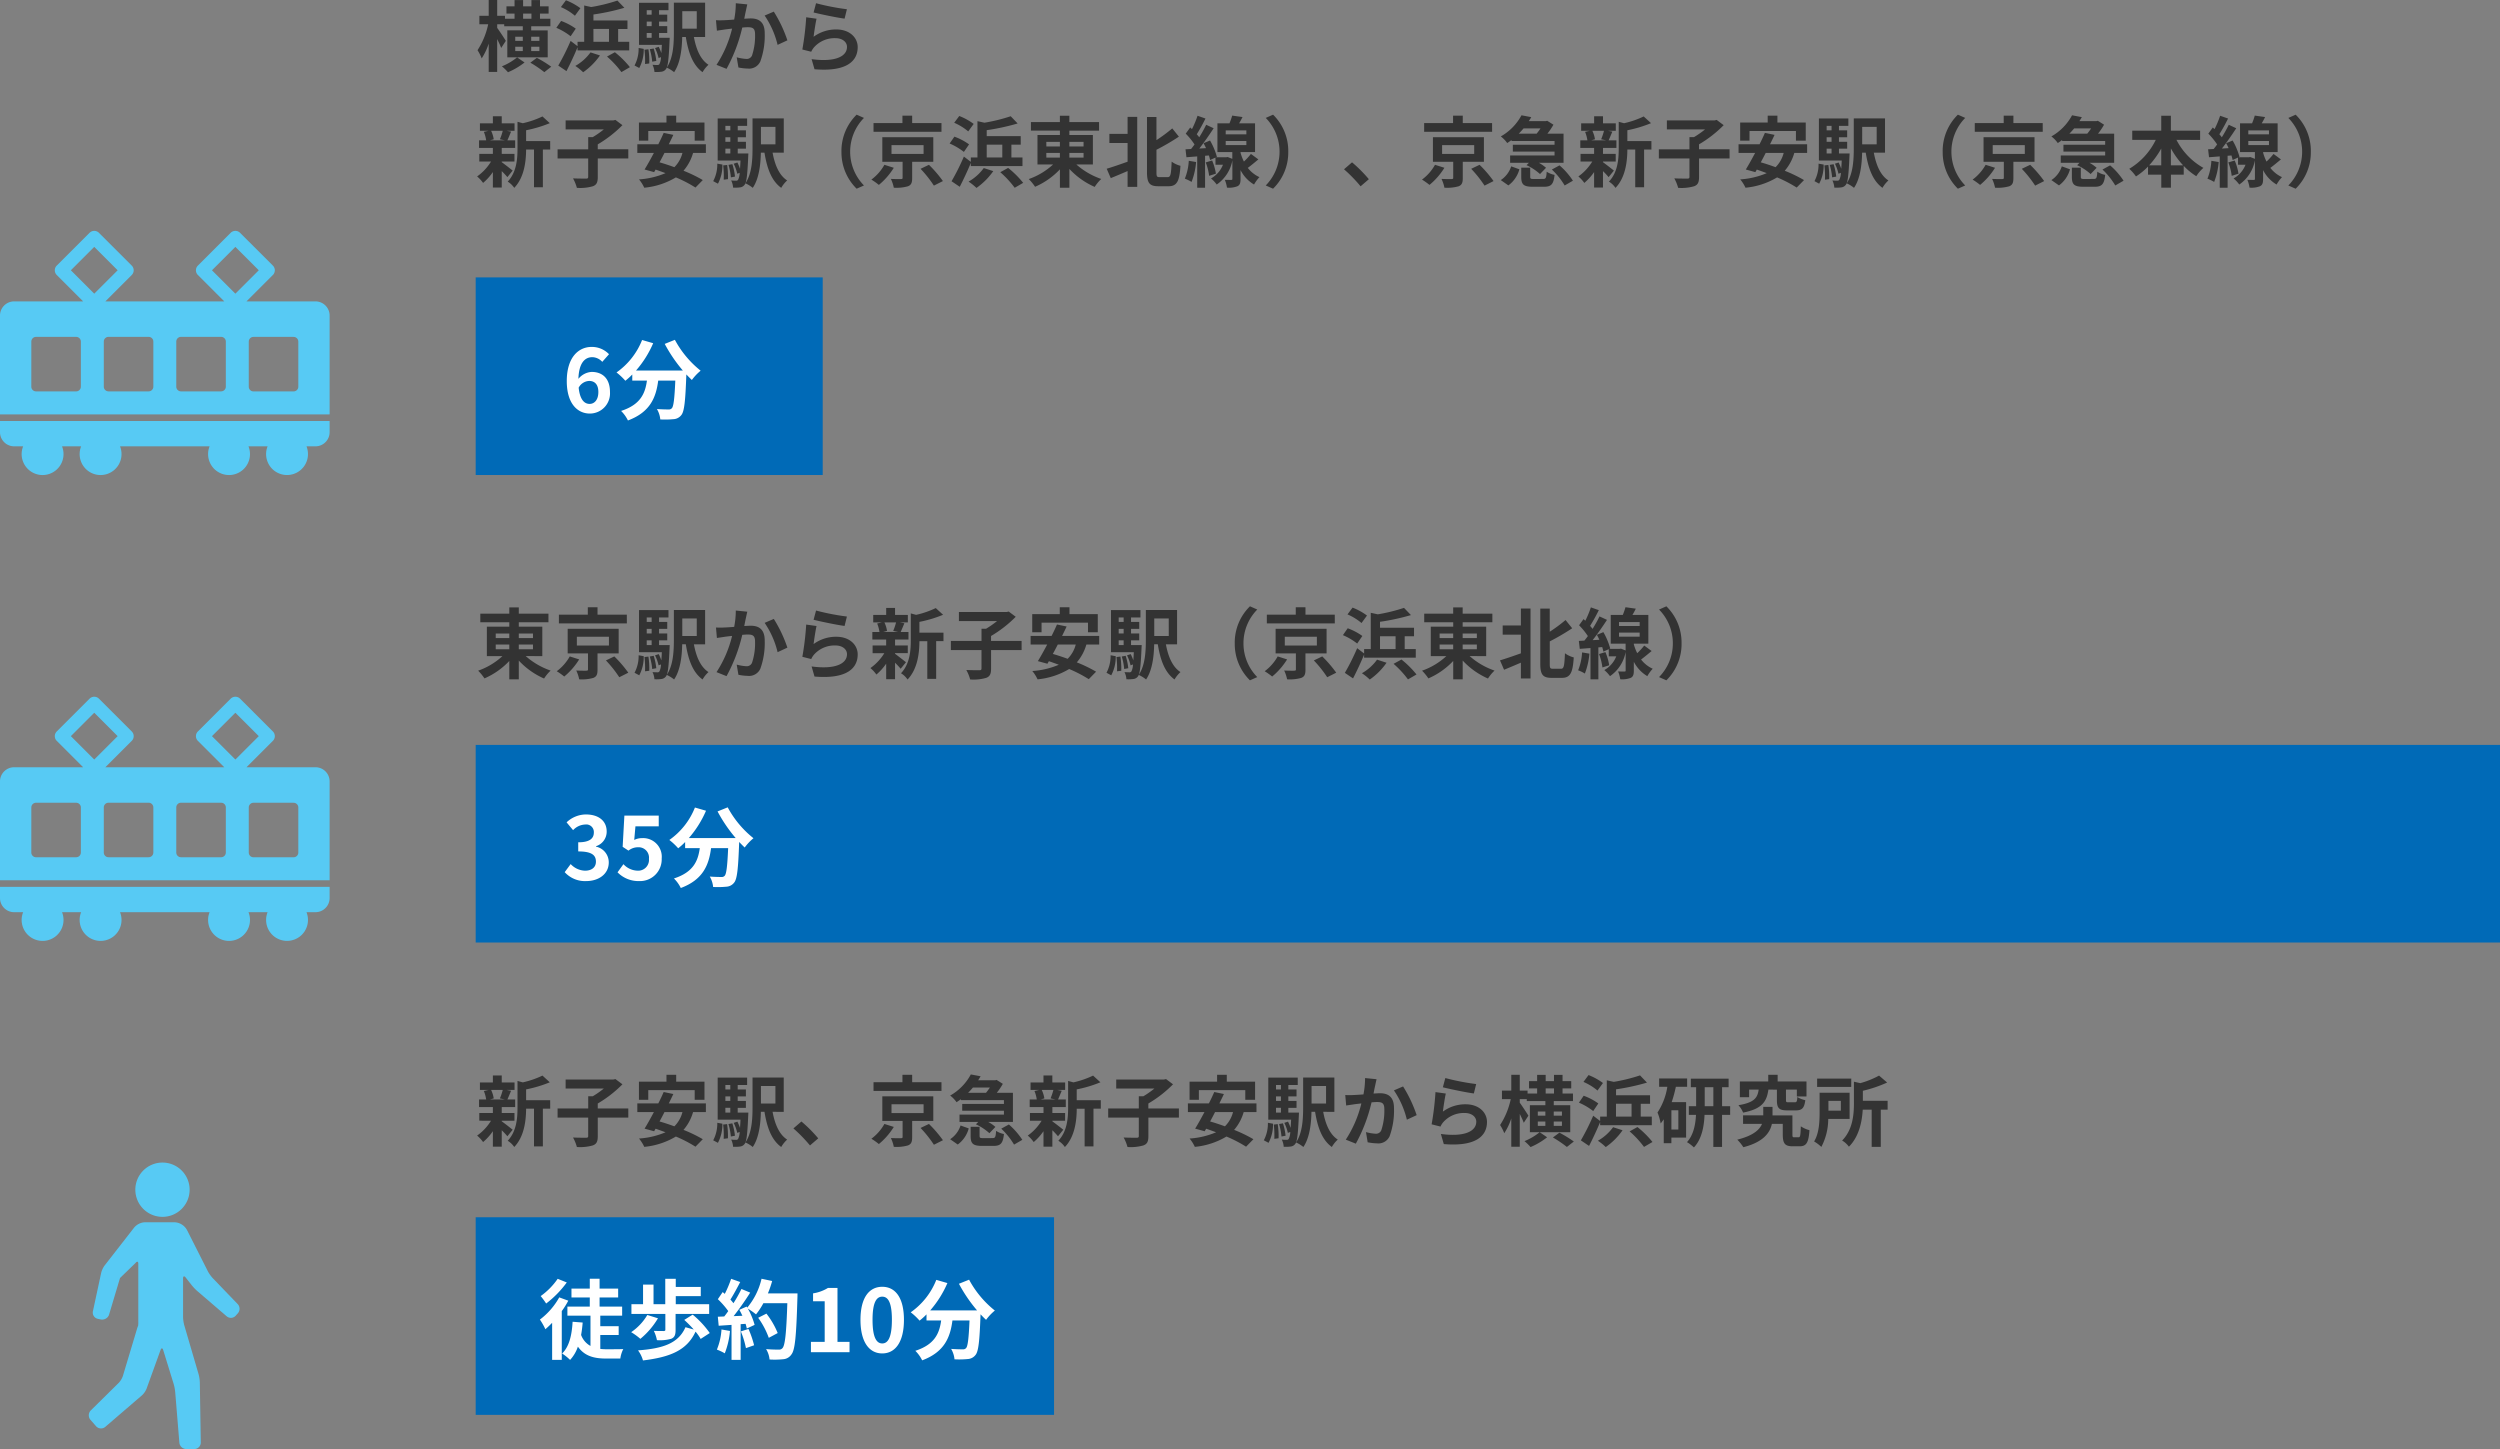 <svg xmlns="http://www.w3.org/2000/svg" width="518.693" height="300.631" viewBox="0 0 518.693 300.631">
  <rect x="0" y="0" width="518.693" height="300.631" fill="#808080" stroke="none"/>
  <g id="グループ_89562" data-name="グループ 89562" transform="translate(-781.307 -2348.448)">
    <path id="パス_96459" data-name="パス 96459" d="M8.592-1.648A12.144,12.144,0,0,1,5.44.208,10.26,10.26,0,0,1,6.7,1.44a15.107,15.107,0,0,0,3.44-2.032Zm4.624-3.424h-1.7v-.864h1.7Zm0,2.112h-1.7v-.9h1.7Zm-5.008,0v-.9H9.776v.9Zm0-2.976H9.776v.864H8.208Zm1.632-4.8h1.728v1.072H9.84Zm5.1,3.488H11.52V-8.1H15.5V-9.664h-2.16v-1.072h1.792v-1.5H13.344v-1.3H11.568v1.3H9.84v-1.3H8.064v1.3H6.384v1.5h1.68v1.072H6.08v-.608H4.464v-3.28H2.7v3.28H.768v1.76H2.592A15.8,15.8,0,0,1,.384-3.136a9.4,9.4,0,0,1,.864,1.7A12.8,12.8,0,0,0,2.7-4.512V1.376h1.76V-5.44c.336.672.656,1.36.832,1.84l.96-1.472C6.016-5.488,4.9-7.184,4.464-7.76v-.752H5.92V-8.1H9.776v.848H6.56v5.6h8.384Zm-3.6,6.7a23.773,23.773,0,0,1,2.9,1.968L15.68.288a25.47,25.47,0,0,0-2.992-1.84Zm10.384-11.3a12.64,12.64,0,0,0-2.992-1.648L17.68-12.08a11.631,11.631,0,0,1,2.912,1.792Zm-.96,4.24a12.59,12.59,0,0,0-3.04-1.6l-.992,1.424A13.139,13.139,0,0,1,19.7-6.032Zm3.664.064h3.232V-4.88H24.432ZM21.136-3.1h10.72V-4.88h-2.3V-7.536h1.936V-9.312H24.432v-1.232a45.688,45.688,0,0,0,6.416-1.392l-1.44-1.5a35.522,35.522,0,0,1-5.44,1.344l-1.456-.32V-4.88H21.136v.912l-1.44-1.1a47.45,47.45,0,0,1-2.56,5.12l1.7,1.152c.784-1.52,1.616-3.3,2.3-4.96Zm2.688.416A9.972,9.972,0,0,1,20.672.128,11.052,11.052,0,0,1,22.3,1.44a14.16,14.16,0,0,0,3.488-3.488Zm3.424.864A20.084,20.084,0,0,1,30.24,1.408L32,.384a19.741,19.741,0,0,0-3.12-3.1ZM33.936.56a8.08,8.08,0,0,0,.928-3.968L33.808-3.6A7.472,7.472,0,0,1,32.96.032Zm1.088-3.792a18.939,18.939,0,0,1,.112,2.96l.88-.112a15.848,15.848,0,0,0-.176-2.944Zm1.1-.112a13.1,13.1,0,0,1,.5,2.592l.848-.16a12.82,12.82,0,0,0-.544-2.576Zm-.64-3.36h1.024v.992H35.488Zm1.024-4.736v.928H35.488v-.928Zm0,3.312H35.488v-.944h1.024Zm1.536,2.416V-6.7h1.7V-8.128h-1.7v-.944h1.7v-1.44h-1.7v-.928H40v-1.536H33.888V-4.24h4.736c-.032.656-.064,1.216-.1,1.7a11.636,11.636,0,0,0-.544-1.3l-.768.256a8.808,8.808,0,0,1,.736,2.08l.5-.192a3.515,3.515,0,0,1-.32,1.44.45.45,0,0,1-.432.192,9.149,9.149,0,0,1-1.008-.048,3.955,3.955,0,0,1,.4,1.488,7.765,7.765,0,0,0,1.44-.048,1.349,1.349,0,0,0,.96-.56c.384-.48.576-2,.736-5.84.016-.208.032-.64.032-.64Zm7.824-5.52V-7.6H42.864v-3.632ZM47.6-5.872v-7.12H41.12v6.144c0,2.32-.112,5.3-1.472,7.328a6.947,6.947,0,0,1,1.52.944c1.312-1.92,1.632-4.88,1.68-7.3H43.6c.528,3.264,1.456,5.84,3.472,7.3A6.346,6.346,0,0,1,48.3-.112c-1.664-1.072-2.56-3.232-3.024-5.76Zm8.752-6.768-2.384-.24a17.734,17.734,0,0,1-.336,3.392c-.816.064-1.568.112-2.064.128a15.277,15.277,0,0,1-1.712,0l.192,2.176c.48-.08,1.328-.192,1.776-.272.3-.032.8-.1,1.376-.16A24.053,24.053,0,0,1,49.968-.1l2.08.832A33.72,33.72,0,0,0,55.312-7.84c.448-.032.848-.064,1.1-.064,1.008,0,1.552.176,1.552,1.456a12.735,12.735,0,0,1-.64,4.432,1.186,1.186,0,0,1-1.2.688,9.374,9.374,0,0,1-1.968-.336L54.512.448a10.351,10.351,0,0,0,1.92.224A2.556,2.556,0,0,0,59.056-.8a15.676,15.676,0,0,0,.912-5.872c0-2.3-1.2-3.056-2.9-3.056-.336,0-.816.032-1.344.064.112-.576.224-1.168.336-1.648C56.144-11.712,56.256-12.224,56.352-12.64Zm5.5,1.5-1.9.816A18.4,18.4,0,0,1,62.64-4.24l2.032-.944A27.655,27.655,0,0,0,61.856-11.136Zm8.768-1.744-.512,1.92c1.248.32,4.816,1.072,6.432,1.28l.48-1.952A48.972,48.972,0,0,1,70.624-12.88Zm.1,3.216-2.144-.3a59.027,59.027,0,0,1-.8,6.688l1.84.464a3.877,3.877,0,0,1,.592-.928,5.7,5.7,0,0,1,4.448-1.888c1.392,0,2.384.768,2.384,1.808,0,2.032-2.544,3.2-7.344,2.544L70.3.816c6.656.56,8.96-1.68,8.96-4.592,0-1.936-1.632-3.664-4.432-3.664a7.832,7.832,0,0,0-4.72,1.52C70.224-6.832,70.512-8.784,70.72-9.664ZM5.616,13.584a11.96,11.96,0,0,1-.592,1.76l1.056.224H2.944l.8-.224a6.309,6.309,0,0,0-.544-1.76Zm-.208,6.384h2.64v-1.6H5.408V17.136H8.192V15.568H6.576c.224-.48.48-1.12.768-1.808l-.928-.176H8.064V12.032H5.408V10.576H3.568v1.456H.88v1.552H2.672l-.976.224a7.412,7.412,0,0,1,.48,1.76H.7v1.568H3.568v1.232H.752v1.6H3.184A10.5,10.5,0,0,1,.3,23.056,7.032,7.032,0,0,1,1.536,24.4a11.3,11.3,0,0,0,2.032-2.256V25.36h1.84V21.952A14.973,14.973,0,0,1,6.576,23.2l1.1-1.36c-.368-.288-1.7-1.344-2.272-1.744Zm10.048-4.256H10.464v-2.24A25.928,25.928,0,0,0,15.376,12l-1.52-1.392a18.832,18.832,0,0,1-4.08,1.408l-1.1-.3v5.536c0,2.208-.192,4.928-2.032,6.88A4.385,4.385,0,0,1,8,25.424c2.112-2.192,2.448-5.568,2.464-7.952H12.1V25.3h1.84V17.472h1.52Zm16.208,1.712H25.328V16.4a24.906,24.906,0,0,0,5.12-3.984l-1.456-1.088-.432.1h-9.9V13.3h7.92a19.46,19.46,0,0,1-2.288,1.6h-.944v2.528H16.992v1.9h6.352v3.808c0,.288-.112.368-.448.368-.368,0-1.6,0-2.7-.048a8.623,8.623,0,0,1,.8,1.968,9.446,9.446,0,0,0,3.328-.336c.768-.3,1.008-.816,1.008-1.92v-3.84h6.336Zm4.144-3.792H45.44v2h2.032v-3.76H41.6V10.448H39.584v1.424H33.872v3.76h1.936ZM42.9,18.176a6.348,6.348,0,0,1-1.68,2.96c-1.056-.384-2.1-.736-3.072-1.008.336-.624.688-1.28,1.024-1.952Zm4.864,0V16.384h-7.7c.336-.672.656-1.328.944-1.952l-2-.416c-.32.736-.7,1.552-1.12,2.368H33.536v1.792h3.44c-.688,1.3-1.36,2.512-1.936,3.44l1.984.544.3-.528c.672.224,1.36.48,2.064.736a16.771,16.771,0,0,1-5.5,1.3,7.77,7.77,0,0,1,1.088,1.728,15.622,15.622,0,0,0,6.56-2.144A27.478,27.478,0,0,1,45.6,25.36l1.52-1.552a29.407,29.407,0,0,0-4-1.936,9.709,9.709,0,0,0,1.984-3.7Zm2.5,6.384a8.08,8.08,0,0,0,.928-3.968L50.128,20.4a7.472,7.472,0,0,1-.848,3.632Zm1.088-3.792a18.939,18.939,0,0,1,.112,2.96l.88-.112a15.848,15.848,0,0,0-.176-2.944Zm1.1-.112a13.1,13.1,0,0,1,.5,2.592l.848-.16a12.82,12.82,0,0,0-.544-2.576Zm-.64-3.36h1.024v.992H51.808Zm1.024-4.736v.928H51.808V12.56Zm0,3.312H51.808v-.944h1.024Zm1.536,2.416V17.3h1.7V15.872h-1.7v-.944h1.7v-1.44h-1.7V12.56H56.32V11.024H50.208V19.76h4.736c-.032.656-.064,1.216-.1,1.7a11.636,11.636,0,0,0-.544-1.3l-.768.256a8.808,8.808,0,0,1,.736,2.08l.5-.192a3.515,3.515,0,0,1-.32,1.44.45.45,0,0,1-.432.192,9.148,9.148,0,0,1-1.008-.048,3.955,3.955,0,0,1,.4,1.488,7.765,7.765,0,0,0,1.44-.048,1.349,1.349,0,0,0,.96-.56c.384-.48.576-2,.736-5.84.016-.208.032-.64.032-.64Zm7.824-5.52V16.4H59.184V12.768Zm1.728,5.36v-7.12H57.44v6.144c0,2.32-.112,5.3-1.472,7.328a6.947,6.947,0,0,1,1.52.944c1.312-1.92,1.632-4.88,1.68-7.3h.752c.528,3.264,1.456,5.84,3.472,7.3a6.346,6.346,0,0,1,1.232-1.536c-1.664-1.072-2.56-3.232-3.024-5.76Zm11.968-.208A10.544,10.544,0,0,0,79.04,25.6l1.52-.672a10.006,10.006,0,0,1,0-14.016l-1.52-.672A10.544,10.544,0,0,0,75.888,17.92ZM96.64,11.984H90.56V10.448H88.544v1.536h-6v1.808h14.1ZM84.8,20.64a9.767,9.767,0,0,1-2.7,3.072,13.832,13.832,0,0,1,1.552,1.1,14.5,14.5,0,0,0,3.1-3.552Zm1.472-4.08h6.656v1.824H86.272Zm8.672,3.456v-5.1H84.368v5.1h4.208v3.312c0,.208-.064.256-.352.272-.256.016-1.264,0-2.08-.032a7.64,7.64,0,0,1,.608,1.824A8.714,8.714,0,0,0,89.68,25.1c.7-.272.88-.752.88-1.712V20.016ZM92.3,21.472a24.068,24.068,0,0,1,2.768,3.488l1.872-.944a25.334,25.334,0,0,0-2.9-3.376Zm11.024-9.312a12.64,12.64,0,0,0-2.992-1.648L99.28,11.92a11.631,11.631,0,0,1,2.912,1.792Zm-.96,4.24a12.59,12.59,0,0,0-3.04-1.6l-.992,1.424a13.139,13.139,0,0,1,2.96,1.744Zm3.664.064h3.232V19.12h-3.232Zm-3.3,4.432h10.72V19.12h-2.3V16.464h1.936V14.688h-7.056V13.456a45.688,45.688,0,0,0,6.416-1.392l-1.44-1.5a35.522,35.522,0,0,1-5.44,1.344l-1.456-.32V19.12h-1.376v.912l-1.44-1.1a47.451,47.451,0,0,1-2.56,5.12l1.7,1.152c.784-1.52,1.616-3.3,2.3-4.96Zm2.688.416a9.972,9.972,0,0,1-3.152,2.816A11.052,11.052,0,0,1,103.9,25.44a14.16,14.16,0,0,0,3.488-3.488Zm3.424.864a20.084,20.084,0,0,1,2.992,3.232l1.76-1.024a19.741,19.741,0,0,0-3.12-3.1Zm9.552-4h2.816v.976H118.4Zm0-2.288h2.816v.944H118.4Zm7.728,0v.944h-2.944v-.944Zm0,3.264h-2.944v-.976h2.944Zm1.936,1.424V14.464h-4.88v-.912h6.16V11.776h-6.16V10.464h-1.968v1.312H115.2v1.776h6.016v.912H116.56v6.112h3.232a14.472,14.472,0,0,1-5.04,3.024,10.417,10.417,0,0,1,1.312,1.6,15.613,15.613,0,0,0,5.152-3.616v3.808h1.968V21.5a15.858,15.858,0,0,0,5.248,3.728,8.38,8.38,0,0,1,1.36-1.648,15.255,15.255,0,0,1-5.168-3.008Zm7.2-6.352h-3.776v1.9h3.776V20c-1.616.576-3.248,1.136-4.336,1.456l.848,1.952c1.04-.432,2.272-.944,3.488-1.472v3.28h2V10.7h-2ZM141.92,23.2c-.576,0-.672-.112-.672-1.008V17.52A47.3,47.3,0,0,0,145.9,14.8l-1.376-1.712a31.808,31.808,0,0,1-3.28,2.432v-4.8H139.28V22.16c0,2.256.528,2.928,2.352,2.928h2.144c1.792,0,2.256-1.184,2.448-4.24a5.294,5.294,0,0,1-1.824-.864c-.112,2.576-.208,3.216-.816,3.216Zm6.032-3.392a11.661,11.661,0,0,1-.816,3.712,7.992,7.992,0,0,1,1.392.672,14.686,14.686,0,0,0,.944-4.128Zm3.52.336a11.847,11.847,0,0,1,.7,2.784l1.408-.448a11.724,11.724,0,0,0-.784-2.736Zm4.144-4.448H159.9v.848h-4.288Zm0-2.192H159.9v.816h-4.288Zm5.232,4.88a14.282,14.282,0,0,1-1.456,1.584,10.2,10.2,0,0,1-.7-1.824V18H161.7V12.032h-3.3c.24-.4.48-.848.7-1.3l-2.144-.3a12.814,12.814,0,0,1-.56,1.6h-2.5V18h3.088v1.408l-.96-.384-.288.048h-2.128l.176-.08a13.916,13.916,0,0,0-1.424-3.392l-1.344.56c.176.32.352.672.512,1.024l-1.392.08c1.008-1.28,2.1-2.864,2.976-4.208l-1.552-.72a25.794,25.794,0,0,1-1.44,2.592,8.047,8.047,0,0,0-.512-.624,36.022,36.022,0,0,0,1.808-3.264l-1.648-.576a19.633,19.633,0,0,1-1.152,2.768c-.128-.112-.256-.224-.368-.336l-.928,1.28a14.725,14.725,0,0,1,1.824,2.24c-.24.336-.48.656-.72.944l-1.152.064.192,1.648L149.7,18.9v6.5h1.632V18.768l.8-.064c.1.352.192.672.24.944l1.12-.512v1.488h1.552a5.6,5.6,0,0,1-2.48,2.848,6.812,6.812,0,0,1,1.184,1.264,7.789,7.789,0,0,0,3.248-5.024v3.84c0,.176-.048.224-.256.224-.176,0-.768,0-1.312-.016a6.58,6.58,0,0,1,.448,1.616,4.821,4.821,0,0,0,2.176-.288c.512-.256.64-.7.64-1.52V21.744a7.4,7.4,0,0,0,2.8,2.992,7.9,7.9,0,0,1,1.12-1.536,6.415,6.415,0,0,1-2.416-1.92c.688-.5,1.456-1.152,2.192-1.76Zm7.744-.464a10.544,10.544,0,0,0-3.152-7.68l-1.52.672a10.006,10.006,0,0,1,0,14.016l1.52.672A10.544,10.544,0,0,0,168.592,17.92ZM183.6,25.1l1.712-1.472a28.792,28.792,0,0,0-3.488-3.5l-1.664,1.44A31.352,31.352,0,0,1,183.6,25.1Zm27.28-13.12H204.8V10.448h-2.016v1.536h-6v1.808h14.1ZM199.04,20.64a9.767,9.767,0,0,1-2.7,3.072,13.832,13.832,0,0,1,1.552,1.1,14.5,14.5,0,0,0,3.1-3.552Zm1.472-4.08h6.656v1.824h-6.656Zm8.672,3.456v-5.1H198.608v5.1h4.208v3.312c0,.208-.064.256-.352.272-.256.016-1.264,0-2.08-.032a7.64,7.64,0,0,1,.608,1.824,8.714,8.714,0,0,0,2.928-.288c.7-.272.88-.752.88-1.712V20.016Zm-2.64,1.456a24.068,24.068,0,0,1,2.768,3.488l1.872-.944a25.334,25.334,0,0,0-2.9-3.376Zm14.384-8.384c-.24.368-.528.752-.8,1.088h-3.712c.352-.352.688-.72.992-1.088ZM214.912,15.7h8.928v.784h-8.656V17.9h8.656v.8h-9.216v1.52h3.9l-.5.5a11.028,11.028,0,0,1,2.8,1.84l1.248-1.3a8.138,8.138,0,0,0-1.5-1.04h5.136V14.176h-3.344a14.509,14.509,0,0,0,1.248-1.856l-1.3-.816-.3.08H218.5c.176-.272.352-.56.512-.832l-2.032-.384a11.027,11.027,0,0,1-4.288,4.384,6.382,6.382,0,0,1,1.328,1.376c.32-.208.608-.416.9-.624Zm-.656,9.216a6.128,6.128,0,0,0,2.288-3.344l-1.7-.608a5.373,5.373,0,0,1-2.16,2.848Zm5.3-1.328c-.656,0-.768-.048-.768-.48V21.232h-1.856v1.9c0,1.568.448,2.064,2.4,2.064h2.32c1.472,0,1.984-.48,2.192-2.464a4.54,4.54,0,0,1-1.632-.656c-.08,1.312-.192,1.5-.736,1.5Zm3.728-1.968a15.415,15.415,0,0,1,2.656,3.312l1.712-.992a15.147,15.147,0,0,0-2.784-3.184ZM234.1,13.584a11.959,11.959,0,0,1-.592,1.76l1.056.224h-3.136l.8-.224a6.309,6.309,0,0,0-.544-1.76Zm-.208,6.384h2.64v-1.6h-2.64V17.136h2.784V15.568h-1.616c.224-.48.48-1.12.768-1.808l-.928-.176h1.648V12.032h-2.656V10.576h-1.84v1.456H229.36v1.552h1.792l-.976.224a7.412,7.412,0,0,1,.48,1.76h-1.472v1.568h2.864v1.232h-2.816v1.6h2.432a10.5,10.5,0,0,1-2.88,3.088,7.032,7.032,0,0,1,1.232,1.344,11.3,11.3,0,0,0,2.032-2.256V25.36h1.84V21.952a14.974,14.974,0,0,1,1.168,1.248l1.1-1.36c-.368-.288-1.7-1.344-2.272-1.744Zm10.048-4.256h-4.992v-2.24A25.929,25.929,0,0,0,243.856,12l-1.52-1.392a18.831,18.831,0,0,1-4.08,1.408l-1.1-.3v5.536c0,2.208-.192,4.928-2.032,6.88a4.385,4.385,0,0,1,1.36,1.3c2.112-2.192,2.448-5.568,2.464-7.952h1.632V25.3h1.84V17.472h1.52Zm16.208,1.712h-6.336V16.4a24.907,24.907,0,0,0,5.12-3.984l-1.456-1.088-.432.1h-9.9V13.3h7.92a19.46,19.46,0,0,1-2.288,1.6h-.944v2.528h-6.352v1.9h6.352v3.808c0,.288-.112.368-.448.368-.368,0-1.6,0-2.7-.048a8.623,8.623,0,0,1,.8,1.968,9.446,9.446,0,0,0,3.328-.336c.768-.3,1.008-.816,1.008-1.92v-3.84h6.336Zm4.144-3.792h9.632v2h2.032v-3.76H270.08V10.448h-2.016v1.424h-5.712v3.76h1.936Zm7.088,4.544a6.348,6.348,0,0,1-1.68,2.96c-1.056-.384-2.1-.736-3.072-1.008.336-.624.688-1.28,1.024-1.952Zm4.864,0V16.384h-7.7c.336-.672.656-1.328.944-1.952l-2-.416c-.32.736-.7,1.552-1.12,2.368h-4.352v1.792h3.44c-.688,1.3-1.36,2.512-1.936,3.44l1.984.544.3-.528c.672.224,1.36.48,2.064.736a16.771,16.771,0,0,1-5.5,1.3,7.769,7.769,0,0,1,1.088,1.728,15.622,15.622,0,0,0,6.56-2.144,27.477,27.477,0,0,1,4.064,2.112l1.52-1.552a29.408,29.408,0,0,0-4-1.936,9.709,9.709,0,0,0,1.984-3.7Zm2.5,6.384a8.08,8.08,0,0,0,.928-3.968l-1.056-.192a7.472,7.472,0,0,1-.848,3.632Zm1.088-3.792a18.939,18.939,0,0,1,.112,2.96l.88-.112a15.849,15.849,0,0,0-.176-2.944Zm1.1-.112a13.1,13.1,0,0,1,.5,2.592l.848-.16a12.819,12.819,0,0,0-.544-2.576Zm-.64-3.36h1.024v.992h-1.024Zm1.024-4.736v.928h-1.024V12.56Zm0,3.312h-1.024v-.944h1.024Zm1.536,2.416V17.3h1.7V15.872h-1.7v-.944h1.7v-1.44h-1.7V12.56H284.8V11.024h-6.112V19.76h4.736c-.032.656-.064,1.216-.1,1.7a11.635,11.635,0,0,0-.544-1.3l-.768.256a8.808,8.808,0,0,1,.736,2.08l.5-.192a3.515,3.515,0,0,1-.32,1.44.45.45,0,0,1-.432.192,9.149,9.149,0,0,1-1.008-.048,3.955,3.955,0,0,1,.4,1.488,7.765,7.765,0,0,0,1.44-.048,1.349,1.349,0,0,0,.96-.56c.384-.48.576-2,.736-5.84.016-.208.032-.64.032-.64Zm7.824-5.52V16.4h-3.008V12.768Zm1.728,5.36v-7.12h-6.48v6.144c0,2.32-.112,5.3-1.472,7.328a6.947,6.947,0,0,1,1.52.944c1.312-1.92,1.632-4.88,1.68-7.3h.752c.528,3.264,1.456,5.84,3.472,7.3a6.345,6.345,0,0,1,1.232-1.536c-1.664-1.072-2.56-3.232-3.024-5.76Zm11.968-.208a10.544,10.544,0,0,0,3.152,7.68l1.52-.672a10.006,10.006,0,0,1,0-14.016l-1.52-.672A10.544,10.544,0,0,0,304.368,17.92Zm20.752-5.936h-6.08V10.448h-2.016v1.536h-6v1.808h14.1ZM313.28,20.64a9.767,9.767,0,0,1-2.7,3.072,13.832,13.832,0,0,1,1.552,1.1,14.5,14.5,0,0,0,3.1-3.552Zm1.472-4.08h6.656v1.824h-6.656Zm8.672,3.456v-5.1H312.848v5.1h4.208v3.312c0,.208-.064.256-.352.272-.256.016-1.264,0-2.08-.032a7.642,7.642,0,0,1,.608,1.824,8.714,8.714,0,0,0,2.928-.288c.7-.272.88-.752.88-1.712V20.016Zm-2.64,1.456a24.069,24.069,0,0,1,2.768,3.488l1.872-.944a25.334,25.334,0,0,0-2.9-3.376Zm14.384-8.384c-.24.368-.528.752-.8,1.088h-3.712c.352-.352.688-.72.992-1.088ZM329.152,15.7h8.928v.784h-8.656V17.9h8.656v.8h-9.216v1.52h3.9l-.5.5a11.028,11.028,0,0,1,2.8,1.84l1.248-1.3a8.138,8.138,0,0,0-1.5-1.04h5.136V14.176h-3.344a14.512,14.512,0,0,0,1.248-1.856l-1.3-.816-.3.08h-3.52c.176-.272.352-.56.512-.832l-2.032-.384a11.027,11.027,0,0,1-4.288,4.384,6.381,6.381,0,0,1,1.328,1.376c.32-.208.608-.416.9-.624Zm-.656,9.216a6.128,6.128,0,0,0,2.288-3.344l-1.7-.608a5.373,5.373,0,0,1-2.16,2.848Zm5.3-1.328c-.656,0-.768-.048-.768-.48V21.232h-1.856v1.9c0,1.568.448,2.064,2.4,2.064h2.32c1.472,0,1.984-.48,2.192-2.464a4.54,4.54,0,0,1-1.632-.656c-.08,1.312-.192,1.5-.736,1.5Zm3.728-1.968a15.415,15.415,0,0,1,2.656,3.312l1.712-.992a15.148,15.148,0,0,0-2.784-3.184Zm14.192-.864v-3.52a17.831,17.831,0,0,0,2.544,3.52Zm-4.512,0a18.644,18.644,0,0,0,2.512-3.488v3.488Zm10.576-5.28v-1.92h-6.064V10.464h-2v3.088H343.7v1.92h4.88a14.213,14.213,0,0,1-5.5,6,9.407,9.407,0,0,1,1.392,1.584,13.588,13.588,0,0,0,2.5-2.048v1.68h2.752v2.7h2v-2.7h2.656V20.864a13.089,13.089,0,0,0,2.608,2.144,8.089,8.089,0,0,1,1.472-1.728,13.977,13.977,0,0,1-5.584-5.808Zm2.336,4.336a11.661,11.661,0,0,1-.816,3.712,7.993,7.993,0,0,1,1.392.672,14.687,14.687,0,0,0,.944-4.128Zm3.52.336a11.846,11.846,0,0,1,.7,2.784l1.408-.448a11.726,11.726,0,0,0-.784-2.736Zm4.144-4.448h4.288v.848h-4.288Zm0-2.192h4.288v.816h-4.288Zm5.232,4.88a14.28,14.28,0,0,1-1.456,1.584,10.2,10.2,0,0,1-.7-1.824V18h3.008V12.032h-3.3c.24-.4.48-.848.7-1.3l-2.144-.3a12.811,12.811,0,0,1-.56,1.6h-2.5V18h3.088v1.408l-.96-.384-.288.048h-2.128l.176-.08a13.916,13.916,0,0,0-1.424-3.392l-1.344.56c.176.32.352.672.512,1.024l-1.392.08c1.008-1.28,2.1-2.864,2.976-4.208l-1.552-.72a25.785,25.785,0,0,1-1.44,2.592,8.04,8.04,0,0,0-.512-.624,36.018,36.018,0,0,0,1.808-3.264l-1.648-.576a19.631,19.631,0,0,1-1.152,2.768c-.128-.112-.256-.224-.368-.336l-.928,1.28a14.724,14.724,0,0,1,1.824,2.24c-.24.336-.48.656-.72.944l-1.152.064.192,1.648,2.224-.176v6.5h1.632V18.768l.8-.064c.1.352.192.672.24.944l1.12-.512v1.488H367.2a5.6,5.6,0,0,1-2.48,2.848,6.812,6.812,0,0,1,1.184,1.264,7.789,7.789,0,0,0,3.248-5.024v3.84c0,.176-.048.224-.256.224-.176,0-.768,0-1.312-.016a6.579,6.579,0,0,1,.448,1.616,4.821,4.821,0,0,0,2.176-.288c.512-.256.64-.7.64-1.52V21.744a7.4,7.4,0,0,0,2.8,2.992,7.9,7.9,0,0,1,1.12-1.536,6.415,6.415,0,0,1-2.416-1.92c.688-.5,1.456-1.152,2.192-1.76Zm7.744-.464a10.544,10.544,0,0,0-3.152-7.68l-1.52.672a10.006,10.006,0,0,1,0,14.016l1.52.672A10.544,10.544,0,0,0,380.752,17.92Z" transform="translate(880 2362)" fill="#333"/>
    <path id="パス_96461" data-name="パス 96461" d="M4.16-5.824H6.976v.976H4.16Zm0-2.288H6.976v.944H4.16Zm7.728,0v.944H8.944v-.944Zm0,3.264H8.944v-.976h2.944Zm1.936,1.424V-9.536H8.944v-.912H15.1v-1.776H8.944v-1.312H6.976v1.312H.96v1.776H6.976v.912H2.32v6.112H5.552A14.472,14.472,0,0,1,.512-.4,10.417,10.417,0,0,1,1.824,1.2,15.613,15.613,0,0,0,6.976-2.416V1.392H8.944V-2.5a15.858,15.858,0,0,0,5.248,3.728,8.38,8.38,0,0,1,1.36-1.648,15.255,15.255,0,0,1-5.168-3.008ZM31.36-12.016H25.28v-1.536H23.264v1.536h-6v1.808h14.1ZM19.52-3.36a9.767,9.767,0,0,1-2.7,3.072,13.831,13.831,0,0,1,1.552,1.1,14.5,14.5,0,0,0,3.1-3.552Zm1.472-4.08h6.656v1.824H20.992Zm8.672,3.456v-5.1H19.088v5.1H23.3V-.672c0,.208-.064.256-.352.272-.256.016-1.264,0-2.08-.032a7.641,7.641,0,0,1,.608,1.824A8.714,8.714,0,0,0,24.4,1.1c.7-.272.88-.752.88-1.712V-3.984Zm-2.64,1.456A24.068,24.068,0,0,1,29.792.96L31.664.016a25.334,25.334,0,0,0-2.9-3.376ZM33.936.56a8.08,8.08,0,0,0,.928-3.968L33.808-3.6A7.472,7.472,0,0,1,32.96.032Zm1.088-3.792a18.939,18.939,0,0,1,.112,2.96l.88-.112a15.848,15.848,0,0,0-.176-2.944Zm1.1-.112a13.1,13.1,0,0,1,.5,2.592l.848-.16a12.82,12.82,0,0,0-.544-2.576Zm-.64-3.36h1.024v.992H35.488Zm1.024-4.736v.928H35.488v-.928Zm0,3.312H35.488v-.944h1.024Zm1.536,2.416V-6.7h1.7V-8.128h-1.7v-.944h1.7v-1.44h-1.7v-.928H40v-1.536H33.888V-4.24h4.736c-.032.656-.064,1.216-.1,1.7a11.636,11.636,0,0,0-.544-1.3l-.768.256a8.808,8.808,0,0,1,.736,2.08l.5-.192a3.515,3.515,0,0,1-.32,1.44.45.45,0,0,1-.432.192,9.149,9.149,0,0,1-1.008-.048,3.955,3.955,0,0,1,.4,1.488,7.765,7.765,0,0,0,1.44-.048,1.349,1.349,0,0,0,.96-.56c.384-.48.576-2,.736-5.84.016-.208.032-.64.032-.64Zm7.824-5.52V-7.6H42.864v-3.632ZM47.6-5.872v-7.12H41.12v6.144c0,2.32-.112,5.3-1.472,7.328a6.947,6.947,0,0,1,1.52.944c1.312-1.92,1.632-4.88,1.68-7.3H43.6c.528,3.264,1.456,5.84,3.472,7.3A6.346,6.346,0,0,1,48.3-.112c-1.664-1.072-2.56-3.232-3.024-5.76Zm8.752-6.768-2.384-.24a17.734,17.734,0,0,1-.336,3.392c-.816.064-1.568.112-2.064.128a15.277,15.277,0,0,1-1.712,0l.192,2.176c.48-.08,1.328-.192,1.776-.272.3-.032.8-.1,1.376-.16A24.053,24.053,0,0,1,49.968-.1l2.08.832A33.72,33.72,0,0,0,55.312-7.84c.448-.032.848-.064,1.1-.064,1.008,0,1.552.176,1.552,1.456a12.735,12.735,0,0,1-.64,4.432,1.186,1.186,0,0,1-1.2.688,9.374,9.374,0,0,1-1.968-.336L54.512.448a10.351,10.351,0,0,0,1.92.224A2.556,2.556,0,0,0,59.056-.8a15.676,15.676,0,0,0,.912-5.872c0-2.3-1.2-3.056-2.9-3.056-.336,0-.816.032-1.344.064.112-.576.224-1.168.336-1.648C56.144-11.712,56.256-12.224,56.352-12.64Zm5.5,1.5-1.9.816A18.4,18.4,0,0,1,62.64-4.24l2.032-.944A27.655,27.655,0,0,0,61.856-11.136Zm8.768-1.744-.512,1.92c1.248.32,4.816,1.072,6.432,1.28l.48-1.952A48.972,48.972,0,0,1,70.624-12.88Zm.1,3.216-2.144-.3a59.027,59.027,0,0,1-.8,6.688l1.84.464a3.877,3.877,0,0,1,.592-.928,5.7,5.7,0,0,1,4.448-1.888c1.392,0,2.384.768,2.384,1.808,0,2.032-2.544,3.2-7.344,2.544L70.3.816c6.656.56,8.96-1.68,8.96-4.592,0-1.936-1.632-3.664-4.432-3.664a7.832,7.832,0,0,0-4.72,1.52C70.224-6.832,70.512-8.784,70.72-9.664Zm16.5-.752a11.959,11.959,0,0,1-.592,1.76l1.056.224H84.544l.8-.224a6.309,6.309,0,0,0-.544-1.76Zm-.208,6.384h2.64v-1.6h-2.64V-6.864h2.784V-8.432H88.176c.224-.48.48-1.12.768-1.808l-.928-.176h1.648v-1.552H87.008v-1.456h-1.84v1.456H82.48v1.552h1.792l-.976.224a7.412,7.412,0,0,1,.48,1.76H82.3v1.568h2.864v1.232H82.352v1.6h2.432A10.5,10.5,0,0,1,81.9-.944,7.032,7.032,0,0,1,83.136.4a11.3,11.3,0,0,0,2.032-2.256V1.36h1.84V-2.048A14.972,14.972,0,0,1,88.176-.8l1.1-1.36c-.368-.288-1.7-1.344-2.272-1.744ZM97.056-8.288H92.064v-2.24A25.928,25.928,0,0,0,96.976-12l-1.52-1.392a18.832,18.832,0,0,1-4.08,1.408l-1.1-.3v5.536c0,2.208-.192,4.928-2.032,6.88a4.385,4.385,0,0,1,1.36,1.3c2.112-2.192,2.448-5.568,2.464-7.952H93.7V1.3h1.84V-6.528h1.52Zm16.208,1.712h-6.336V-7.6a24.906,24.906,0,0,0,5.12-3.984l-1.456-1.088-.432.1h-9.9V-10.7h7.92a19.46,19.46,0,0,1-2.288,1.6h-.944v2.528H98.592v1.9h6.352V-.864c0,.288-.112.368-.448.368-.368,0-1.6,0-2.7-.048a8.623,8.623,0,0,1,.8,1.968,9.446,9.446,0,0,0,3.328-.336c.768-.3,1.008-.816,1.008-1.92v-3.84h6.336Zm4.144-3.792h9.632v2h2.032v-3.76H123.2v-1.424h-2.016v1.424h-5.712v3.76h1.936ZM124.5-5.824a6.348,6.348,0,0,1-1.68,2.96c-1.056-.384-2.1-.736-3.072-1.008.336-.624.688-1.28,1.024-1.952Zm4.864,0V-7.616h-7.7c.336-.672.656-1.328.944-1.952l-2-.416c-.32.736-.7,1.552-1.12,2.368h-4.352v1.792h3.44c-.688,1.3-1.36,2.512-1.936,3.44l1.984.544.3-.528c.672.224,1.36.48,2.064.736a16.771,16.771,0,0,1-5.5,1.3,7.77,7.77,0,0,1,1.088,1.728,15.622,15.622,0,0,0,6.56-2.144A27.478,27.478,0,0,1,127.2,1.36l1.52-1.552a29.408,29.408,0,0,0-4-1.936,9.709,9.709,0,0,0,1.984-3.7Zm2.5,6.384a8.08,8.08,0,0,0,.928-3.968L131.728-3.6A7.472,7.472,0,0,1,130.88.032Zm1.088-3.792a18.939,18.939,0,0,1,.112,2.96l.88-.112a15.849,15.849,0,0,0-.176-2.944Zm1.1-.112a13.1,13.1,0,0,1,.5,2.592l.848-.16a12.819,12.819,0,0,0-.544-2.576Zm-.64-3.36h1.024v.992h-1.024Zm1.024-4.736v.928h-1.024v-.928Zm0,3.312h-1.024v-.944h1.024Zm1.536,2.416V-6.7h1.7V-8.128h-1.7v-.944h1.7v-1.44h-1.7v-.928h1.952v-1.536h-6.112V-4.24h4.736c-.032.656-.064,1.216-.1,1.7a11.635,11.635,0,0,0-.544-1.3l-.768.256a8.808,8.808,0,0,1,.736,2.08l.5-.192a3.515,3.515,0,0,1-.32,1.44.45.45,0,0,1-.432.192,9.148,9.148,0,0,1-1.008-.048,3.955,3.955,0,0,1,.4,1.488,7.765,7.765,0,0,0,1.44-.048,1.349,1.349,0,0,0,.96-.56c.384-.48.576-2,.736-5.84.016-.208.032-.64.032-.64Zm7.824-5.52V-7.6h-3.008v-3.632Zm1.728,5.36v-7.12h-6.48v6.144c0,2.32-.112,5.3-1.472,7.328a6.947,6.947,0,0,1,1.52.944c1.312-1.92,1.632-4.88,1.68-7.3h.752c.528,3.264,1.456,5.84,3.472,7.3a6.346,6.346,0,0,1,1.232-1.536c-1.664-1.072-2.56-3.232-3.024-5.76Zm11.968-.208A10.544,10.544,0,0,0,160.64,1.6l1.52-.672A9.94,9.94,0,0,1,159.3-6.08a9.94,9.94,0,0,1,2.864-7.008l-1.52-.672A10.544,10.544,0,0,0,157.488-6.08Zm20.752-5.936h-6.08v-1.536h-2.016v1.536h-6v1.808h14.1ZM166.4-3.36a9.767,9.767,0,0,1-2.7,3.072,13.832,13.832,0,0,1,1.552,1.1,14.5,14.5,0,0,0,3.1-3.552Zm1.472-4.08h6.656v1.824h-6.656Zm8.672,3.456v-5.1H165.968v5.1h4.208V-.672c0,.208-.064.256-.352.272-.256.016-1.264,0-2.08-.032a7.64,7.64,0,0,1,.608,1.824A8.714,8.714,0,0,0,171.28,1.1c.7-.272.88-.752.88-1.712V-3.984ZM173.9-2.528A24.068,24.068,0,0,1,176.672.96l1.872-.944a25.333,25.333,0,0,0-2.9-3.376Zm11.024-9.312a12.64,12.64,0,0,0-2.992-1.648L180.88-12.08a11.631,11.631,0,0,1,2.912,1.792Zm-.96,4.24a12.59,12.59,0,0,0-3.04-1.6l-.992,1.424a13.139,13.139,0,0,1,2.96,1.744Zm3.664.064h3.232V-4.88h-3.232Zm-3.3,4.432h10.72V-4.88h-2.3V-7.536h1.936V-9.312h-7.056v-1.232a45.688,45.688,0,0,0,6.416-1.392l-1.44-1.5a35.522,35.522,0,0,1-5.44,1.344l-1.456-.32V-4.88h-1.376v.912l-1.44-1.1a47.449,47.449,0,0,1-2.56,5.12l1.7,1.152c.784-1.52,1.616-3.3,2.3-4.96Zm2.688.416A9.972,9.972,0,0,1,183.872.128,11.052,11.052,0,0,1,185.5,1.44a14.16,14.16,0,0,0,3.488-3.488Zm3.424.864a20.084,20.084,0,0,1,2.992,3.232L195.2.384a19.741,19.741,0,0,0-3.12-3.1Zm9.552-4h2.816v.976H200Zm0-2.288h2.816v.944H200Zm7.728,0v.944h-2.944v-.944Zm0,3.264h-2.944v-.976h2.944Zm1.936,1.424V-9.536h-4.88v-.912h6.16v-1.776h-6.16v-1.312h-1.968v1.312H196.8v1.776h6.016v.912H198.16v6.112h3.232A14.472,14.472,0,0,1,196.352-.4a10.417,10.417,0,0,1,1.312,1.6,15.613,15.613,0,0,0,5.152-3.616V1.392h1.968V-2.5a15.858,15.858,0,0,0,5.248,3.728,8.38,8.38,0,0,1,1.36-1.648,15.255,15.255,0,0,1-5.168-3.008Zm7.2-6.352h-3.776v1.9h3.776V-4c-1.616.576-3.248,1.136-4.336,1.456l.848,1.952c1.04-.432,2.272-.944,3.488-1.472v3.28h2V-13.3h-2ZM223.52-.8c-.576,0-.672-.112-.672-1.008V-6.48A47.3,47.3,0,0,0,227.5-9.2l-1.376-1.712a31.808,31.808,0,0,1-3.28,2.432v-4.8H220.88V-1.84c0,2.256.528,2.928,2.352,2.928h2.144c1.792,0,2.256-1.184,2.448-4.24A5.294,5.294,0,0,1,226-4.016c-.112,2.576-.208,3.216-.816,3.216Zm6.032-3.392a11.661,11.661,0,0,1-.816,3.712,7.992,7.992,0,0,1,1.392.672,14.686,14.686,0,0,0,.944-4.128Zm3.52.336a11.847,11.847,0,0,1,.7,2.784l1.408-.448a11.724,11.724,0,0,0-.784-2.736ZM237.216-8.3H241.5v.848h-4.288Zm0-2.192H241.5v.816h-4.288Zm5.232,4.88a14.282,14.282,0,0,1-1.456,1.584,10.2,10.2,0,0,1-.7-1.824V-6H243.3v-5.968H240c.24-.4.48-.848.7-1.3l-2.144-.3a12.814,12.814,0,0,1-.56,1.6h-2.5V-6h3.088v1.408l-.96-.384-.288.048h-2.128l.176-.08A13.916,13.916,0,0,0,233.968-8.4l-1.344.56c.176.32.352.672.512,1.024l-1.392.08c1.008-1.28,2.1-2.864,2.976-4.208l-1.552-.72a25.794,25.794,0,0,1-1.44,2.592,8.051,8.051,0,0,0-.512-.624,36.026,36.026,0,0,0,1.808-3.264l-1.648-.576a19.633,19.633,0,0,1-1.152,2.768c-.128-.112-.256-.224-.368-.336l-.928,1.28a14.725,14.725,0,0,1,1.824,2.24c-.24.336-.48.656-.72.944l-1.152.064.192,1.648L231.3-5.1v6.5h1.632V-5.232l.8-.064c.1.352.192.672.24.944l1.12-.512v1.488h1.552a5.6,5.6,0,0,1-2.48,2.848A6.812,6.812,0,0,1,235.344.736a7.789,7.789,0,0,0,3.248-5.024v3.84c0,.176-.048.224-.256.224-.176,0-.768,0-1.312-.016a6.58,6.58,0,0,1,.448,1.616,4.821,4.821,0,0,0,2.176-.288c.512-.256.64-.7.64-1.52V-2.256a7.4,7.4,0,0,0,2.8,2.992A7.9,7.9,0,0,1,244.208-.8a6.415,6.415,0,0,1-2.416-1.92c.688-.5,1.456-1.152,2.192-1.76Zm7.744-.464a10.544,10.544,0,0,0-3.152-7.68l-1.52.672a9.94,9.94,0,0,1,2.864,7.008A9.94,9.94,0,0,1,245.52.928l1.52.672A10.544,10.544,0,0,0,250.192-6.08Z" transform="translate(880 2488)" fill="#333"/>
    <path id="パス_96463" data-name="パス 96463" d="M5.616-10.416a11.96,11.96,0,0,1-.592,1.76l1.056.224H2.944l.8-.224a6.309,6.309,0,0,0-.544-1.76ZM5.408-4.032h2.64v-1.6H5.408V-6.864H8.192V-8.432H6.576c.224-.48.48-1.12.768-1.808l-.928-.176H8.064v-1.552H5.408v-1.456H3.568v1.456H.88v1.552H2.672l-.976.224a7.412,7.412,0,0,1,.48,1.76H.7v1.568H3.568v1.232H.752v1.6H3.184A10.5,10.5,0,0,1,.3-.944,7.032,7.032,0,0,1,1.536.4,11.3,11.3,0,0,0,3.568-1.856V1.36h1.84V-2.048A14.973,14.973,0,0,1,6.576-.8l1.1-1.36C7.312-2.448,5.984-3.5,5.408-3.9ZM15.456-8.288H10.464v-2.24A25.928,25.928,0,0,0,15.376-12l-1.52-1.392a18.832,18.832,0,0,1-4.08,1.408l-1.1-.3v5.536c0,2.208-.192,4.928-2.032,6.88A4.385,4.385,0,0,1,8,1.424c2.112-2.192,2.448-5.568,2.464-7.952H12.1V1.3h1.84V-6.528h1.52ZM31.664-6.576H25.328V-7.6a24.906,24.906,0,0,0,5.12-3.984l-1.456-1.088-.432.1h-9.9V-10.7h7.92a19.46,19.46,0,0,1-2.288,1.6h-.944v2.528H16.992v1.9h6.352V-.864c0,.288-.112.368-.448.368-.368,0-1.6,0-2.7-.048a8.623,8.623,0,0,1,.8,1.968,9.446,9.446,0,0,0,3.328-.336c.768-.3,1.008-.816,1.008-1.92v-3.84h6.336Zm4.144-3.792H45.44v2h2.032v-3.76H41.6v-1.424H39.584v1.424H33.872v3.76h1.936ZM42.9-5.824a6.348,6.348,0,0,1-1.68,2.96c-1.056-.384-2.1-.736-3.072-1.008.336-.624.688-1.28,1.024-1.952Zm4.864,0V-7.616h-7.7c.336-.672.656-1.328.944-1.952l-2-.416c-.32.736-.7,1.552-1.12,2.368H33.536v1.792h3.44c-.688,1.3-1.36,2.512-1.936,3.44l1.984.544.3-.528c.672.224,1.36.48,2.064.736a16.771,16.771,0,0,1-5.5,1.3,7.77,7.77,0,0,1,1.088,1.728,15.622,15.622,0,0,0,6.56-2.144A27.478,27.478,0,0,1,45.6,1.36L47.12-.192a29.407,29.407,0,0,0-4-1.936,9.709,9.709,0,0,0,1.984-3.7ZM50.256.56a8.08,8.08,0,0,0,.928-3.968L50.128-3.6A7.472,7.472,0,0,1,49.28.032Zm1.088-3.792a18.939,18.939,0,0,1,.112,2.96l.88-.112a15.848,15.848,0,0,0-.176-2.944Zm1.1-.112a13.1,13.1,0,0,1,.5,2.592l.848-.16a12.82,12.82,0,0,0-.544-2.576Zm-.64-3.36h1.024v.992H51.808Zm1.024-4.736v.928H51.808v-.928Zm0,3.312H51.808v-.944h1.024Zm1.536,2.416V-6.7h1.7V-8.128h-1.7v-.944h1.7v-1.44h-1.7v-.928H56.32v-1.536H50.208V-4.24h4.736c-.032.656-.064,1.216-.1,1.7a11.636,11.636,0,0,0-.544-1.3l-.768.256a8.808,8.808,0,0,1,.736,2.08l.5-.192a3.515,3.515,0,0,1-.32,1.44.45.45,0,0,1-.432.192,9.149,9.149,0,0,1-1.008-.048,3.955,3.955,0,0,1,.4,1.488,7.765,7.765,0,0,0,1.44-.048,1.349,1.349,0,0,0,.96-.56c.384-.48.576-2,.736-5.84.016-.208.032-.64.032-.64Zm7.824-5.52V-7.6H59.184v-3.632Zm1.728,5.36v-7.12H57.44v6.144c0,2.32-.112,5.3-1.472,7.328a6.947,6.947,0,0,1,1.52.944c1.312-1.92,1.632-4.88,1.68-7.3h.752c.528,3.264,1.456,5.84,3.472,7.3A6.346,6.346,0,0,1,64.624-.112c-1.664-1.072-2.56-3.232-3.024-5.76ZM69.36,1.1,71.072-.368a28.792,28.792,0,0,0-3.488-3.5L65.92-2.432A31.353,31.353,0,0,1,69.36,1.1Zm27.28-13.12H90.56v-1.536H88.544v1.536h-6v1.808h14.1ZM84.8-3.36A9.767,9.767,0,0,1,82.1-.288a13.831,13.831,0,0,1,1.552,1.1,14.5,14.5,0,0,0,3.1-3.552Zm1.472-4.08h6.656v1.824H86.272Zm8.672,3.456v-5.1H84.368v5.1h4.208V-.672c0,.208-.064.256-.352.272-.256.016-1.264,0-2.08-.032a7.64,7.64,0,0,1,.608,1.824A8.714,8.714,0,0,0,89.68,1.1c.7-.272.88-.752.88-1.712V-3.984ZM92.3-2.528A24.068,24.068,0,0,1,95.072.96L96.944.016a25.334,25.334,0,0,0-2.9-3.376Zm14.384-8.384c-.24.368-.528.752-.8,1.088h-3.712c.352-.352.688-.72.992-1.088ZM100.672-8.3H109.6v.784h-8.656V-6.1H109.6v.8h-9.216v1.52h3.9l-.5.5a11.028,11.028,0,0,1,2.8,1.84l1.248-1.3a8.137,8.137,0,0,0-1.5-1.04h5.136V-9.824h-3.344a14.509,14.509,0,0,0,1.248-1.856l-1.3-.816-.3.08h-3.52c.176-.272.352-.56.512-.832l-2.032-.384a11.027,11.027,0,0,1-4.288,4.384,6.381,6.381,0,0,1,1.328,1.376c.32-.208.608-.416.9-.624ZM100.016.912A6.128,6.128,0,0,0,102.3-2.432l-1.7-.608a5.373,5.373,0,0,1-2.16,2.848Zm5.3-1.328c-.656,0-.768-.048-.768-.48V-2.768h-1.856v1.9c0,1.568.448,2.064,2.4,2.064h2.32c1.472,0,1.984-.48,2.192-2.464a4.54,4.54,0,0,1-1.632-.656c-.08,1.312-.192,1.5-.736,1.5Zm3.728-1.968A15.415,15.415,0,0,1,111.7.928l1.712-.992a15.148,15.148,0,0,0-2.784-3.184Zm10.816-8.032a11.959,11.959,0,0,1-.592,1.76l1.056.224h-3.136l.8-.224a6.309,6.309,0,0,0-.544-1.76Zm-.208,6.384h2.64v-1.6h-2.64V-6.864h2.784V-8.432h-1.616c.224-.48.48-1.12.768-1.808l-.928-.176H122.3v-1.552h-2.656v-1.456h-1.84v1.456H115.12v1.552h1.792l-.976.224a7.412,7.412,0,0,1,.48,1.76h-1.472v1.568h2.864v1.232h-2.816v1.6h2.432a10.5,10.5,0,0,1-2.88,3.088A7.032,7.032,0,0,1,115.776.4a11.3,11.3,0,0,0,2.032-2.256V1.36h1.84V-2.048A14.972,14.972,0,0,1,120.816-.8l1.1-1.36c-.368-.288-1.7-1.344-2.272-1.744ZM129.7-8.288H124.7v-2.24A25.928,25.928,0,0,0,129.616-12l-1.52-1.392a18.831,18.831,0,0,1-4.08,1.408l-1.1-.3v5.536c0,2.208-.192,4.928-2.032,6.88a4.385,4.385,0,0,1,1.36,1.3c2.112-2.192,2.448-5.568,2.464-7.952h1.632V1.3h1.84V-6.528h1.52ZM145.9-6.576h-6.336V-7.6a24.906,24.906,0,0,0,5.12-3.984l-1.456-1.088-.432.1h-9.9V-10.7h7.92a19.46,19.46,0,0,1-2.288,1.6h-.944v2.528h-6.352v1.9h6.352V-.864c0,.288-.112.368-.448.368-.368,0-1.6,0-2.7-.048a8.623,8.623,0,0,1,.8,1.968,9.446,9.446,0,0,0,3.328-.336c.768-.3,1.008-.816,1.008-1.92v-3.84H145.9Zm4.144-3.792h9.632v2h2.032v-3.76H155.84v-1.424h-2.016v1.424h-5.712v3.76h1.936Zm7.088,4.544a6.348,6.348,0,0,1-1.68,2.96c-1.056-.384-2.1-.736-3.072-1.008.336-.624.688-1.28,1.024-1.952Zm4.864,0V-7.616h-7.7c.336-.672.656-1.328.944-1.952l-2-.416c-.32.736-.7,1.552-1.12,2.368h-4.352v1.792h3.44c-.688,1.3-1.36,2.512-1.936,3.44l1.984.544.3-.528c.672.224,1.36.48,2.064.736a16.771,16.771,0,0,1-5.5,1.3,7.77,7.77,0,0,1,1.088,1.728,15.622,15.622,0,0,0,6.56-2.144A27.479,27.479,0,0,1,159.84,1.36l1.52-1.552a29.407,29.407,0,0,0-4-1.936,9.709,9.709,0,0,0,1.984-3.7ZM164.5.56a8.08,8.08,0,0,0,.928-3.968L164.368-3.6A7.472,7.472,0,0,1,163.52.032Zm1.088-3.792a18.939,18.939,0,0,1,.112,2.96l.88-.112a15.849,15.849,0,0,0-.176-2.944Zm1.1-.112a13.1,13.1,0,0,1,.5,2.592l.848-.16a12.819,12.819,0,0,0-.544-2.576Zm-.64-3.36h1.024v.992h-1.024Zm1.024-4.736v.928h-1.024v-.928Zm0,3.312h-1.024v-.944h1.024Zm1.536,2.416V-6.7h1.7V-8.128h-1.7v-.944h1.7v-1.44h-1.7v-.928h1.952v-1.536h-6.112V-4.24h4.736c-.032.656-.064,1.216-.1,1.7a11.635,11.635,0,0,0-.544-1.3l-.768.256a8.808,8.808,0,0,1,.736,2.08l.5-.192a3.515,3.515,0,0,1-.32,1.44.45.45,0,0,1-.432.192,9.148,9.148,0,0,1-1.008-.048,3.955,3.955,0,0,1,.4,1.488,7.765,7.765,0,0,0,1.44-.048,1.349,1.349,0,0,0,.96-.56c.384-.48.576-2,.736-5.84.016-.208.032-.64.032-.64Zm7.824-5.52V-7.6h-3.008v-3.632Zm1.728,5.36v-7.12h-6.48v6.144c0,2.32-.112,5.3-1.472,7.328a6.947,6.947,0,0,1,1.52.944c1.312-1.92,1.632-4.88,1.68-7.3h.752c.528,3.264,1.456,5.84,3.472,7.3a6.346,6.346,0,0,1,1.232-1.536c-1.664-1.072-2.56-3.232-3.024-5.76Zm8.752-6.768-2.384-.24a17.734,17.734,0,0,1-.336,3.392c-.816.064-1.568.112-2.064.128a15.277,15.277,0,0,1-1.712,0l.192,2.176c.48-.08,1.328-.192,1.776-.272.3-.032.8-.1,1.376-.16A24.053,24.053,0,0,1,180.528-.1l2.08.832a33.72,33.72,0,0,0,3.264-8.576c.448-.032.848-.064,1.1-.064,1.008,0,1.552.176,1.552,1.456a12.735,12.735,0,0,1-.64,4.432,1.186,1.186,0,0,1-1.2.688,9.375,9.375,0,0,1-1.968-.336l.352,2.112a10.351,10.351,0,0,0,1.92.224A2.556,2.556,0,0,0,189.616-.8a15.676,15.676,0,0,0,.912-5.872c0-2.3-1.2-3.056-2.9-3.056-.336,0-.816.032-1.344.064.112-.576.224-1.168.336-1.648C186.7-11.712,186.816-12.224,186.912-12.64Zm5.5,1.5-1.9.816A18.4,18.4,0,0,1,193.2-4.24l2.032-.944A27.655,27.655,0,0,0,192.416-11.136Zm8.768-1.744-.512,1.92c1.248.32,4.816,1.072,6.432,1.28l.48-1.952A48.973,48.973,0,0,1,201.184-12.88Zm.1,3.216-2.144-.3a59.029,59.029,0,0,1-.8,6.688l1.84.464a3.877,3.877,0,0,1,.592-.928,5.7,5.7,0,0,1,4.448-1.888c1.392,0,2.384.768,2.384,1.808,0,2.032-2.544,3.2-7.344,2.544l.608,2.1c6.656.56,8.96-1.68,8.96-4.592,0-1.936-1.632-3.664-4.432-3.664a7.832,7.832,0,0,0-4.72,1.52C200.784-6.832,201.072-8.784,201.28-9.664Zm19.472,8.016A12.144,12.144,0,0,1,217.6.208a10.261,10.261,0,0,1,1.264,1.232A15.107,15.107,0,0,0,222.3-.592Zm4.624-3.424h-1.7v-.864h1.7Zm0,2.112h-1.7v-.9h1.7Zm-5.008,0v-.9h1.568v.9Zm0-2.976h1.568v.864h-1.568Zm1.632-4.8h1.728v1.072H222Zm5.1,3.488H223.68V-8.1h3.984V-9.664H225.5v-1.072H227.3v-1.5H225.5v-1.3h-1.776v1.3H222v-1.3h-1.776v1.3h-1.68v1.5h1.68v1.072H218.24v-.608h-1.616v-3.28h-1.76v3.28h-1.936v1.76h1.824a15.8,15.8,0,0,1-2.208,5.376,9.4,9.4,0,0,1,.864,1.7,12.8,12.8,0,0,0,1.456-3.072V1.376h1.76V-5.44c.336.672.656,1.36.832,1.84l.96-1.472c-.24-.416-1.36-2.112-1.792-2.688v-.752h1.456V-8.1h3.856v.848H218.72v5.6H227.1Zm-3.6,6.7a23.773,23.773,0,0,1,2.9,1.968L227.84.288a25.469,25.469,0,0,0-2.992-1.84Zm10.384-11.3a12.64,12.64,0,0,0-2.992-1.648L229.84-12.08a11.631,11.631,0,0,1,2.912,1.792Zm-.96,4.24a12.59,12.59,0,0,0-3.04-1.6L228.9-7.776a13.139,13.139,0,0,1,2.96,1.744Zm3.664.064h3.232V-4.88h-3.232ZM233.3-3.1h10.72V-4.88h-2.3V-7.536h1.936V-9.312h-7.056v-1.232a45.688,45.688,0,0,0,6.416-1.392l-1.44-1.5a35.522,35.522,0,0,1-5.44,1.344l-1.456-.32V-4.88H233.3v.912l-1.44-1.1A47.449,47.449,0,0,1,229.3.048l1.7,1.152c.784-1.52,1.616-3.3,2.3-4.96Zm2.688.416A9.972,9.972,0,0,1,232.832.128a11.052,11.052,0,0,1,1.632,1.312,14.16,14.16,0,0,0,3.488-3.488Zm3.424.864A20.084,20.084,0,0,1,242.4,1.408L244.16.384a19.741,19.741,0,0,0-3.12-3.1Zm10.112-.384h-1.44v-4h1.44Zm1.824-8.864V-12.8h-5.808v1.728h1.7A13.426,13.426,0,0,1,245.2-5.728a10.641,10.641,0,0,1,.656,2.272c.224-.272.432-.56.64-.864V.64h1.584V-.528h3.056v-7.36h-2.992a26.681,26.681,0,0,0,.864-3.184Zm3.648,4.032v-3.952h1.792V-7.04Zm5.28,0h-1.68v-3.952h1.36v-1.76h-7.84v1.76h1.1V-7.04H251.7v1.792h1.488c-.1,1.952-.5,4.176-1.872,5.664a7.629,7.629,0,0,1,1.44,1.1C254.4-.224,254.864-2.9,254.96-5.248h1.824V1.408h1.808V-5.248h1.68Zm9.7-3.44V-8.3c0,1.6.384,2.128,2.128,2.128h1.792c1.264,0,1.76-.448,1.968-2.112a5.462,5.462,0,0,1-1.648-.656c-.064.944-.144,1.088-.528,1.088H272.4c-.48,0-.544-.048-.544-.48V-10.48h2.256v1.424h2v-3.12h-5.984v-1.376h-1.952v1.376h-5.888v3.264h1.92V-10.48h1.984c-.24,1.7-.9,2.688-4.208,3.232a4.829,4.829,0,0,1,.976,1.536c3.984-.784,4.9-2.3,5.248-4.768Zm3.616,9.888c-.336,0-.4-.064-.4-.56V-5.136h-4.128V-6.9h-1.92v1.76h-4.192v1.76h3.936c-.5,1.216-1.808,2.448-5.136,3.28a9.7,9.7,0,0,1,1.264,1.568c4.16-1.072,5.52-2.992,5.92-4.848h2.256v2.24c0,1.872.48,2.416,2.048,2.416h1.44c1.376,0,1.872-.7,2.048-3.344a5.684,5.684,0,0,1-1.792-.8c-.064,2-.128,2.272-.464,2.272Zm11.808-12.176H278.32v1.728h7.072Zm-2.16,4.624v2.032h-2.576V-8.144ZM285.056-4.4V-9.84h-6.224v4.064c0,1.84-.08,4.336-1.136,6.048a8.244,8.244,0,0,1,1.5,1.136A12.571,12.571,0,0,0,280.624-4.4Zm7.888-3.76h-5.136v-2.08a26.655,26.655,0,0,0,5.04-1.712l-1.68-1.44a17.95,17.95,0,0,1-3.9,1.568l-1.312-.3v4.416c0,2.368-.224,5.536-2.448,7.792a4.7,4.7,0,0,1,1.408,1.28c2.128-2.128,2.72-5.232,2.864-7.68h1.856V1.392h1.888V-6.32h1.424Z" transform="translate(880 2585)" fill="#333"/>
    <g id="グループ_88649" data-name="グループ 88649" transform="translate(180 -185)">
      <rect id="画像_54" data-name="画像 54" width="72" height="41" transform="translate(700 2591)" fill="#006ab7"/>
      <path id="パス_96460" data-name="パス 96460" d="M5.544-6.516c1.152,0,1.908.738,1.908,2.3,0,1.638-.828,2.466-1.818,2.466-1.116,0-2.016-.936-2.268-3.366A2.6,2.6,0,0,1,5.544-6.516ZM5.688.252A4.187,4.187,0,0,0,9.864-4.212c0-2.844-1.584-4.176-3.816-4.176a3.835,3.835,0,0,0-2.736,1.44c.108-3.348,1.368-4.5,2.9-4.5a2.892,2.892,0,0,1,2.052.972l1.4-1.584a4.9,4.9,0,0,0-3.618-1.512C3.366-13.572.9-11.448.9-6.48.9-1.782,3.15.252,5.688.252ZM21.222-14.2a30.567,30.567,0,0,0,3.762,5.526h-9.72a21.588,21.588,0,0,0,3.564-5.67l-2.3-.666a14.924,14.924,0,0,1-5.31,6.732A12.873,12.873,0,0,1,13.05-6.552a13.562,13.562,0,0,0,1.44-1.3v1.26h3.042c-.36,2.628-1.3,4.986-5.364,6.3a7.171,7.171,0,0,1,1.422,1.98c4.662-1.746,5.832-4.824,6.282-8.28h3.546c-.162,3.762-.36,5.364-.72,5.742a.835.835,0,0,1-.72.252c-.45,0-1.386-.018-2.376-.09a5.172,5.172,0,0,1,.7,2.16,18.008,18.008,0,0,0,2.718-.054A2.172,2.172,0,0,0,24.66.576c.63-.756.846-2.88,1.044-8.316v-.126c.4.414.774.81,1.152,1.152A10.253,10.253,0,0,1,28.674-8.64a20.725,20.725,0,0,1-5.346-6.408Z" transform="translate(718 2619)" fill="#fff"/>
    </g>
    <g id="グループ_88647" data-name="グループ 88647" transform="translate(180 -181)">
      <rect id="画像_65" data-name="画像 65" width="420" height="41" transform="translate(700 2684)" fill="#006ab7"/>
      <path id="パス_96462" data-name="パス 96462" d="M4.932.252c2.538,0,4.68-1.422,4.68-3.87A3.331,3.331,0,0,0,6.966-6.894v-.09A3.161,3.161,0,0,0,9.18-10.026c0-2.268-1.746-3.546-4.32-3.546a5.91,5.91,0,0,0-4,1.638l1.35,1.62a3.621,3.621,0,0,1,2.52-1.17A1.571,1.571,0,0,1,6.516-9.828c0,1.188-.792,2.034-3.24,2.034V-5.9c2.9,0,3.672.828,3.672,2.124,0,1.206-.918,1.872-2.268,1.872A4.231,4.231,0,0,1,1.71-3.276L.468-1.6A5.662,5.662,0,0,0,4.932.252Zm11,0a4.5,4.5,0,0,0,4.662-4.68,3.868,3.868,0,0,0-4.1-4.23,3.5,3.5,0,0,0-1.6.378l.252-2.826H19.98v-2.232H12.852l-.36,6.48,1.206.792a3.187,3.187,0,0,1,2-.7,2.156,2.156,0,0,1,2.25,2.412,2.237,2.237,0,0,1-2.358,2.448,4.14,4.14,0,0,1-2.934-1.35L11.43-1.566A6.071,6.071,0,0,0,15.93.252ZM32.184-14.2a30.567,30.567,0,0,0,3.762,5.526h-9.72a21.588,21.588,0,0,0,3.564-5.67l-2.3-.666a14.924,14.924,0,0,1-5.31,6.732,12.873,12.873,0,0,1,1.836,1.728,13.562,13.562,0,0,0,1.44-1.3v1.26h3.042c-.36,2.628-1.3,4.986-5.364,6.3a7.171,7.171,0,0,1,1.422,1.98c4.662-1.746,5.832-4.824,6.282-8.28H34.38c-.162,3.762-.36,5.364-.72,5.742a.835.835,0,0,1-.72.252c-.45,0-1.386-.018-2.376-.09a5.172,5.172,0,0,1,.7,2.16,18.008,18.008,0,0,0,2.718-.054A2.172,2.172,0,0,0,35.622.576c.63-.756.846-2.88,1.044-8.316v-.126c.4.414.774.81,1.152,1.152A10.253,10.253,0,0,1,39.636-8.64a20.725,20.725,0,0,1-5.346-6.408Z" transform="translate(718 2712)" fill="#fff"/>
    </g>
    <g id="グループ_88644" data-name="グループ 88644" transform="translate(180 -183)">
      <rect id="画像_56" data-name="画像 56" width="120" height="41" transform="translate(700 2784)" fill="#006ab7"/>
      <path id="パス_96464" data-name="パス 96464" d="M4.014-15.228A14.451,14.451,0,0,1,.486-11.646,16.277,16.277,0,0,1,1.62-10.1,21.022,21.022,0,0,0,5.9-14.472Zm.324,3.852A14.777,14.777,0,0,1,.324-6.768a13.138,13.138,0,0,1,1.134,2A19.123,19.123,0,0,0,2.862-6.1V1.584h2V-8.532a15.341,15.341,0,0,0,1.35-2.16Zm8.514,7.812h3.816V-5.4H12.852V-7.578h4.536v-1.89h-4.68v-1.89H16.56v-1.836H12.708v-2.052H10.674v2.052h-3.8v1.836h3.8v1.89H6.03v1.89h4.788V-1.3A4.232,4.232,0,0,1,8.874-3.582c.144-.81.252-1.656.324-2.574L7.11-6.318c-.162,2.79-.7,5.166-2.178,6.588A10.308,10.308,0,0,1,6.588,1.6a7.6,7.6,0,0,0,1.62-2.754C9.594.81,11.556,1.314,14.04,1.314h2.97a6.086,6.086,0,0,1,.612-1.962c-.774.036-2.826.036-3.4.036a11.41,11.41,0,0,1-1.368-.072Zm13.5-1.08c0,.18-.09.234-.36.252-.252,0-1.242,0-2.034-.036A7.593,7.593,0,0,1,24.606-2.5a8.575,8.575,0,0,0,2.97-.288c.7-.288.9-.828.9-1.8V-7.938h6.966V-9.954h-6.93v-1.674H33.7v-1.908H28.512v-1.692H26.334v5.274H23.9v-4.068H21.726v4.068H19.314v2.016h7.038ZM22.608-7.722A11.11,11.11,0,0,1,19.26-4.158a13.242,13.242,0,0,1,1.908,1.386,16.336,16.336,0,0,0,3.654-4.266Zm12.96,3.744a19.159,19.159,0,0,0-3.546-3.816L30.276-6.7a26,26,0,0,1,1.98,2l-1.728-.486c-1.476,3.366-4.7,4.428-9.846,4.806A6.282,6.282,0,0,1,21.708,1.71c5.6-.684,9.108-2.07,10.908-5.976a9.871,9.871,0,0,1,1.062,1.512ZM38-4.716A13.087,13.087,0,0,1,37.044-.54a10.58,10.58,0,0,1,1.638.774,16.642,16.642,0,0,0,1.08-4.644Zm4.014.4A18.32,18.32,0,0,1,43.074-.846l1.692-.594A20.527,20.527,0,0,0,43.6-4.824ZM47.628-12.2a20.644,20.644,0,0,0,.882-2.574l-2.2-.468a14.332,14.332,0,0,1-2.97,5.994l-.126-.216L41.706-8.8c.216.378.432.81.63,1.242l-1.818.072a57.948,57.948,0,0,0,3.438-4.878l-1.818-.756a28.145,28.145,0,0,1-1.656,2.952c-.18-.234-.4-.5-.63-.756.648-1.008,1.386-2.394,2.034-3.636L40-15.228A23.794,23.794,0,0,1,38.682-12.1l-.432-.378L37.242-11A16.957,16.957,0,0,1,39.4-8.532c-.27.4-.558.774-.828,1.116l-1.332.054.18,1.872,2.664-.18V1.584h1.89v-7.4L43-5.886a9.8,9.8,0,0,1,.252.972l1.62-.756a14.336,14.336,0,0,0-1.4-3.366,13.754,13.754,0,0,1,1.692,1.188,14.83,14.83,0,0,0,1.53-2.322H51.66c-.2,6.138-.468,8.766-1.008,9.324A.888.888,0,0,1,49.9-.54c-.486,0-1.512,0-2.646-.108a5.117,5.117,0,0,1,.72,2.16,17.183,17.183,0,0,0,2.808-.054,2.231,2.231,0,0,0,1.728-.99c.756-.954,1.008-3.8,1.242-11.682.018-.27.018-.99.018-.99Zm2.034,8.226a16.93,16.93,0,0,0-2.34-4.032l-1.71.864a17,17,0,0,1,2.2,4.158ZM56.556,0h8.01V-2.142h-2.5v-11.2H60.1a8.31,8.31,0,0,1-3.1,1.134v1.638h2.412v8.424H56.556Zm14.8.252c2.718,0,4.5-2.376,4.5-6.966s-1.782-6.858-4.5-6.858-4.518,2.25-4.518,6.858C66.834-2.124,68.634.252,71.352.252Zm0-2.07c-1.152,0-2.016-1.152-2.016-4.9,0-3.726.864-4.806,2.016-4.806s2,1.08,2,4.806C73.35-2.97,72.5-1.818,71.352-1.818ZM87.264-14.2a30.567,30.567,0,0,0,3.762,5.526h-9.72a21.588,21.588,0,0,0,3.564-5.67l-2.3-.666a14.924,14.924,0,0,1-5.31,6.732,12.872,12.872,0,0,1,1.836,1.728,13.562,13.562,0,0,0,1.44-1.3v1.26h3.042c-.36,2.628-1.3,4.986-5.364,6.3a7.171,7.171,0,0,1,1.422,1.98c4.662-1.746,5.832-4.824,6.282-8.28H89.46c-.162,3.762-.36,5.364-.72,5.742a.835.835,0,0,1-.72.252c-.45,0-1.386-.018-2.376-.09a5.172,5.172,0,0,1,.7,2.16,18.008,18.008,0,0,0,2.718-.054A2.172,2.172,0,0,0,90.7.576c.63-.756.846-2.88,1.044-8.316v-.126c.4.414.774.81,1.152,1.152A10.253,10.253,0,0,1,94.716-8.64a20.726,20.726,0,0,1-5.346-6.408Z" transform="translate(713 2812)" fill="#fff"/>
    </g>
    <g id="グループ_88650" data-name="グループ 88650" transform="translate(-16729.402 20025.813)">
      <path id="パス_96131" data-name="パス 96131" d="M0,783.11v2.32a2.94,2.94,0,0,0,2.931,2.931H4.8a4.345,4.345,0,1,0,8.07,0h3.964a4.345,4.345,0,1,0,8.07,0H43.485a4.345,4.345,0,1,0,8.07,0h3.964a4.344,4.344,0,1,0,8.07,0h1.869a2.94,2.94,0,0,0,2.931-2.931v-2.32Z" transform="translate(17510.709 -18373.123)" fill="#57caf4"/>
      <path id="パス_96132" data-name="パス 96132" d="M68.389,578.9V558.385a2.94,2.94,0,0,0-2.931-2.931H51.14l5.475-5.475a1.379,1.379,0,0,0,0-1.95l-6.805-6.8a1.378,1.378,0,0,0-1.95,0l-6.805,6.8a1.379,1.379,0,0,0,0,1.95l5.475,5.475H21.859l5.475-5.475a1.379,1.379,0,0,0,0-1.95l-6.805-6.8a1.378,1.378,0,0,0-1.95,0l-6.805,6.8a1.379,1.379,0,0,0,0,1.95l5.475,5.475H2.931A2.94,2.94,0,0,0,0,558.385V578.9Zm-16.777-15.1a.98.98,0,0,1,.977-.977h8.327a.98.98,0,0,1,.977.977v9.357a.98.98,0,0,1-.977.977H52.589a.98.98,0,0,1-.977-.977ZM43.979,549l4.855-4.855L53.691,549l-4.856,4.855Zm-7.406,14.791a.98.98,0,0,1,.977-.977h8.327a.98.98,0,0,1,.977.977v9.357a.98.98,0,0,1-.977.977H37.55a.98.98,0,0,1-.977-.977Zm-14.062-.977h8.327a.98.98,0,0,1,.977.977v9.357a.98.98,0,0,1-.977.977H22.512a.98.98,0,0,1-.977-.977v-9.357a.98.98,0,0,1,.977-.977M14.7,549l4.855-4.855L24.409,549l-4.856,4.855ZM6.5,563.795a.98.98,0,0,1,.977-.977H15.8a.98.98,0,0,1,.977.977v9.357a.98.98,0,0,1-.977.977H7.473a.98.98,0,0,1-.977-.977Z" transform="translate(17510.709 -18170.289)" fill="#57caf4"/>
    </g>
    <g id="グループ_88648" data-name="グループ 88648" transform="translate(-16729.402 20122.469)">
      <path id="パス_96131-2" data-name="パス 96131" d="M0,783.11v2.32a2.94,2.94,0,0,0,2.931,2.931H4.8a4.345,4.345,0,1,0,8.07,0h3.964a4.345,4.345,0,1,0,8.07,0H43.485a4.345,4.345,0,1,0,8.07,0h3.964a4.344,4.344,0,1,0,8.07,0h1.869a2.94,2.94,0,0,0,2.931-2.931v-2.32Z" transform="translate(17510.709 -18373.123)" fill="#57caf4"/>
      <path id="パス_96132-2" data-name="パス 96132" d="M68.389,578.9V558.385a2.94,2.94,0,0,0-2.931-2.931H51.14l5.475-5.475a1.379,1.379,0,0,0,0-1.95l-6.805-6.8a1.378,1.378,0,0,0-1.95,0l-6.805,6.8a1.379,1.379,0,0,0,0,1.95l5.475,5.475H21.859l5.475-5.475a1.379,1.379,0,0,0,0-1.95l-6.805-6.8a1.378,1.378,0,0,0-1.95,0l-6.805,6.8a1.379,1.379,0,0,0,0,1.95l5.475,5.475H2.931A2.94,2.94,0,0,0,0,558.385V578.9Zm-16.777-15.1a.98.98,0,0,1,.977-.977h8.327a.98.98,0,0,1,.977.977v9.357a.98.98,0,0,1-.977.977H52.589a.98.98,0,0,1-.977-.977ZM43.979,549l4.855-4.855L53.691,549l-4.856,4.855Zm-7.406,14.791a.98.98,0,0,1,.977-.977h8.327a.98.98,0,0,1,.977.977v9.357a.98.98,0,0,1-.977.977H37.55a.98.98,0,0,1-.977-.977Zm-14.062-.977h8.327a.98.98,0,0,1,.977.977v9.357a.98.98,0,0,1-.977.977H22.512a.98.98,0,0,1-.977-.977v-9.357a.98.98,0,0,1,.977-.977M14.7,549l4.855-4.855L24.409,549l-4.856,4.855ZM6.5,563.795a.98.98,0,0,1,.977-.977H15.8a.98.98,0,0,1,.977.977v9.357a.98.98,0,0,1-.977.977H7.473a.98.98,0,0,1-.977-.977Z" transform="translate(17510.709 -18170.289)" fill="#57caf4"/>
    </g>
    <g id="グループ_88645" data-name="グループ 88645" transform="translate(799.727 2589.656)">
      <path id="パス_96135" data-name="パス 96135" d="M105.639,1172.161a4.014,4.014,0,0,0,.866-1.438l2.881-9.6a5.127,5.127,0,0,1,.283-.817,5.237,5.237,0,0,0,.034-.854v-12.007c0-.477-.245-.563-.544-.192l-3.19,3.093a.32.32,0,0,0-.084.138l-2.279,7.622a1.535,1.535,0,0,1-1.679.9l-.632-.135a1.317,1.317,0,0,1-1.011-1.561l1.714-7.97a4.512,4.512,0,0,1,.715-1.531l6.061-7.784a3.1,3.1,0,0,1,2.442-1.193h5.874a3.1,3.1,0,0,1,2.762,1.7l4.283,8.475a6.955,6.955,0,0,0,.991,1.4l5.209,5.417a1.412,1.412,0,0,1,.036,1.882l-.463.52a1.341,1.341,0,0,1-1.862.125l-6.078-5.217a10.621,10.621,0,0,1-1.192-1.246l-1.248-1.592c-.294-.375-.535-.292-.535.185v8.011a7.28,7.28,0,0,0,.243,1.7l2.975,10.168a7.726,7.726,0,0,1,.257,1.7l.2,12.46a1.346,1.346,0,0,1-1.346,1.368h-1.67a1.463,1.463,0,0,1-1.429-1.317l-.864-10.521a9.592,9.592,0,0,0-.326-1.692l-2.162-7.007c-.141-.455-.388-.461-.55-.013l-2.9,8.021a3.912,3.912,0,0,1-.952,1.38l-7.615,6.548a1.372,1.372,0,0,1-1.92-.138l-1.163-1.333a1.436,1.436,0,0,1,.073-1.937Z" transform="translate(-99.429 -1126.453)" fill="#57caf4"/>
      <path id="パス_96136" data-name="パス 96136" d="M172.665,1057a5.632,5.632,0,1,0,5.632-5.632,5.632,5.632,0,0,0-5.632,5.632" transform="translate(-163.006 -1051.371)" fill="#57caf4"/>
    </g>
  </g>
</svg>
